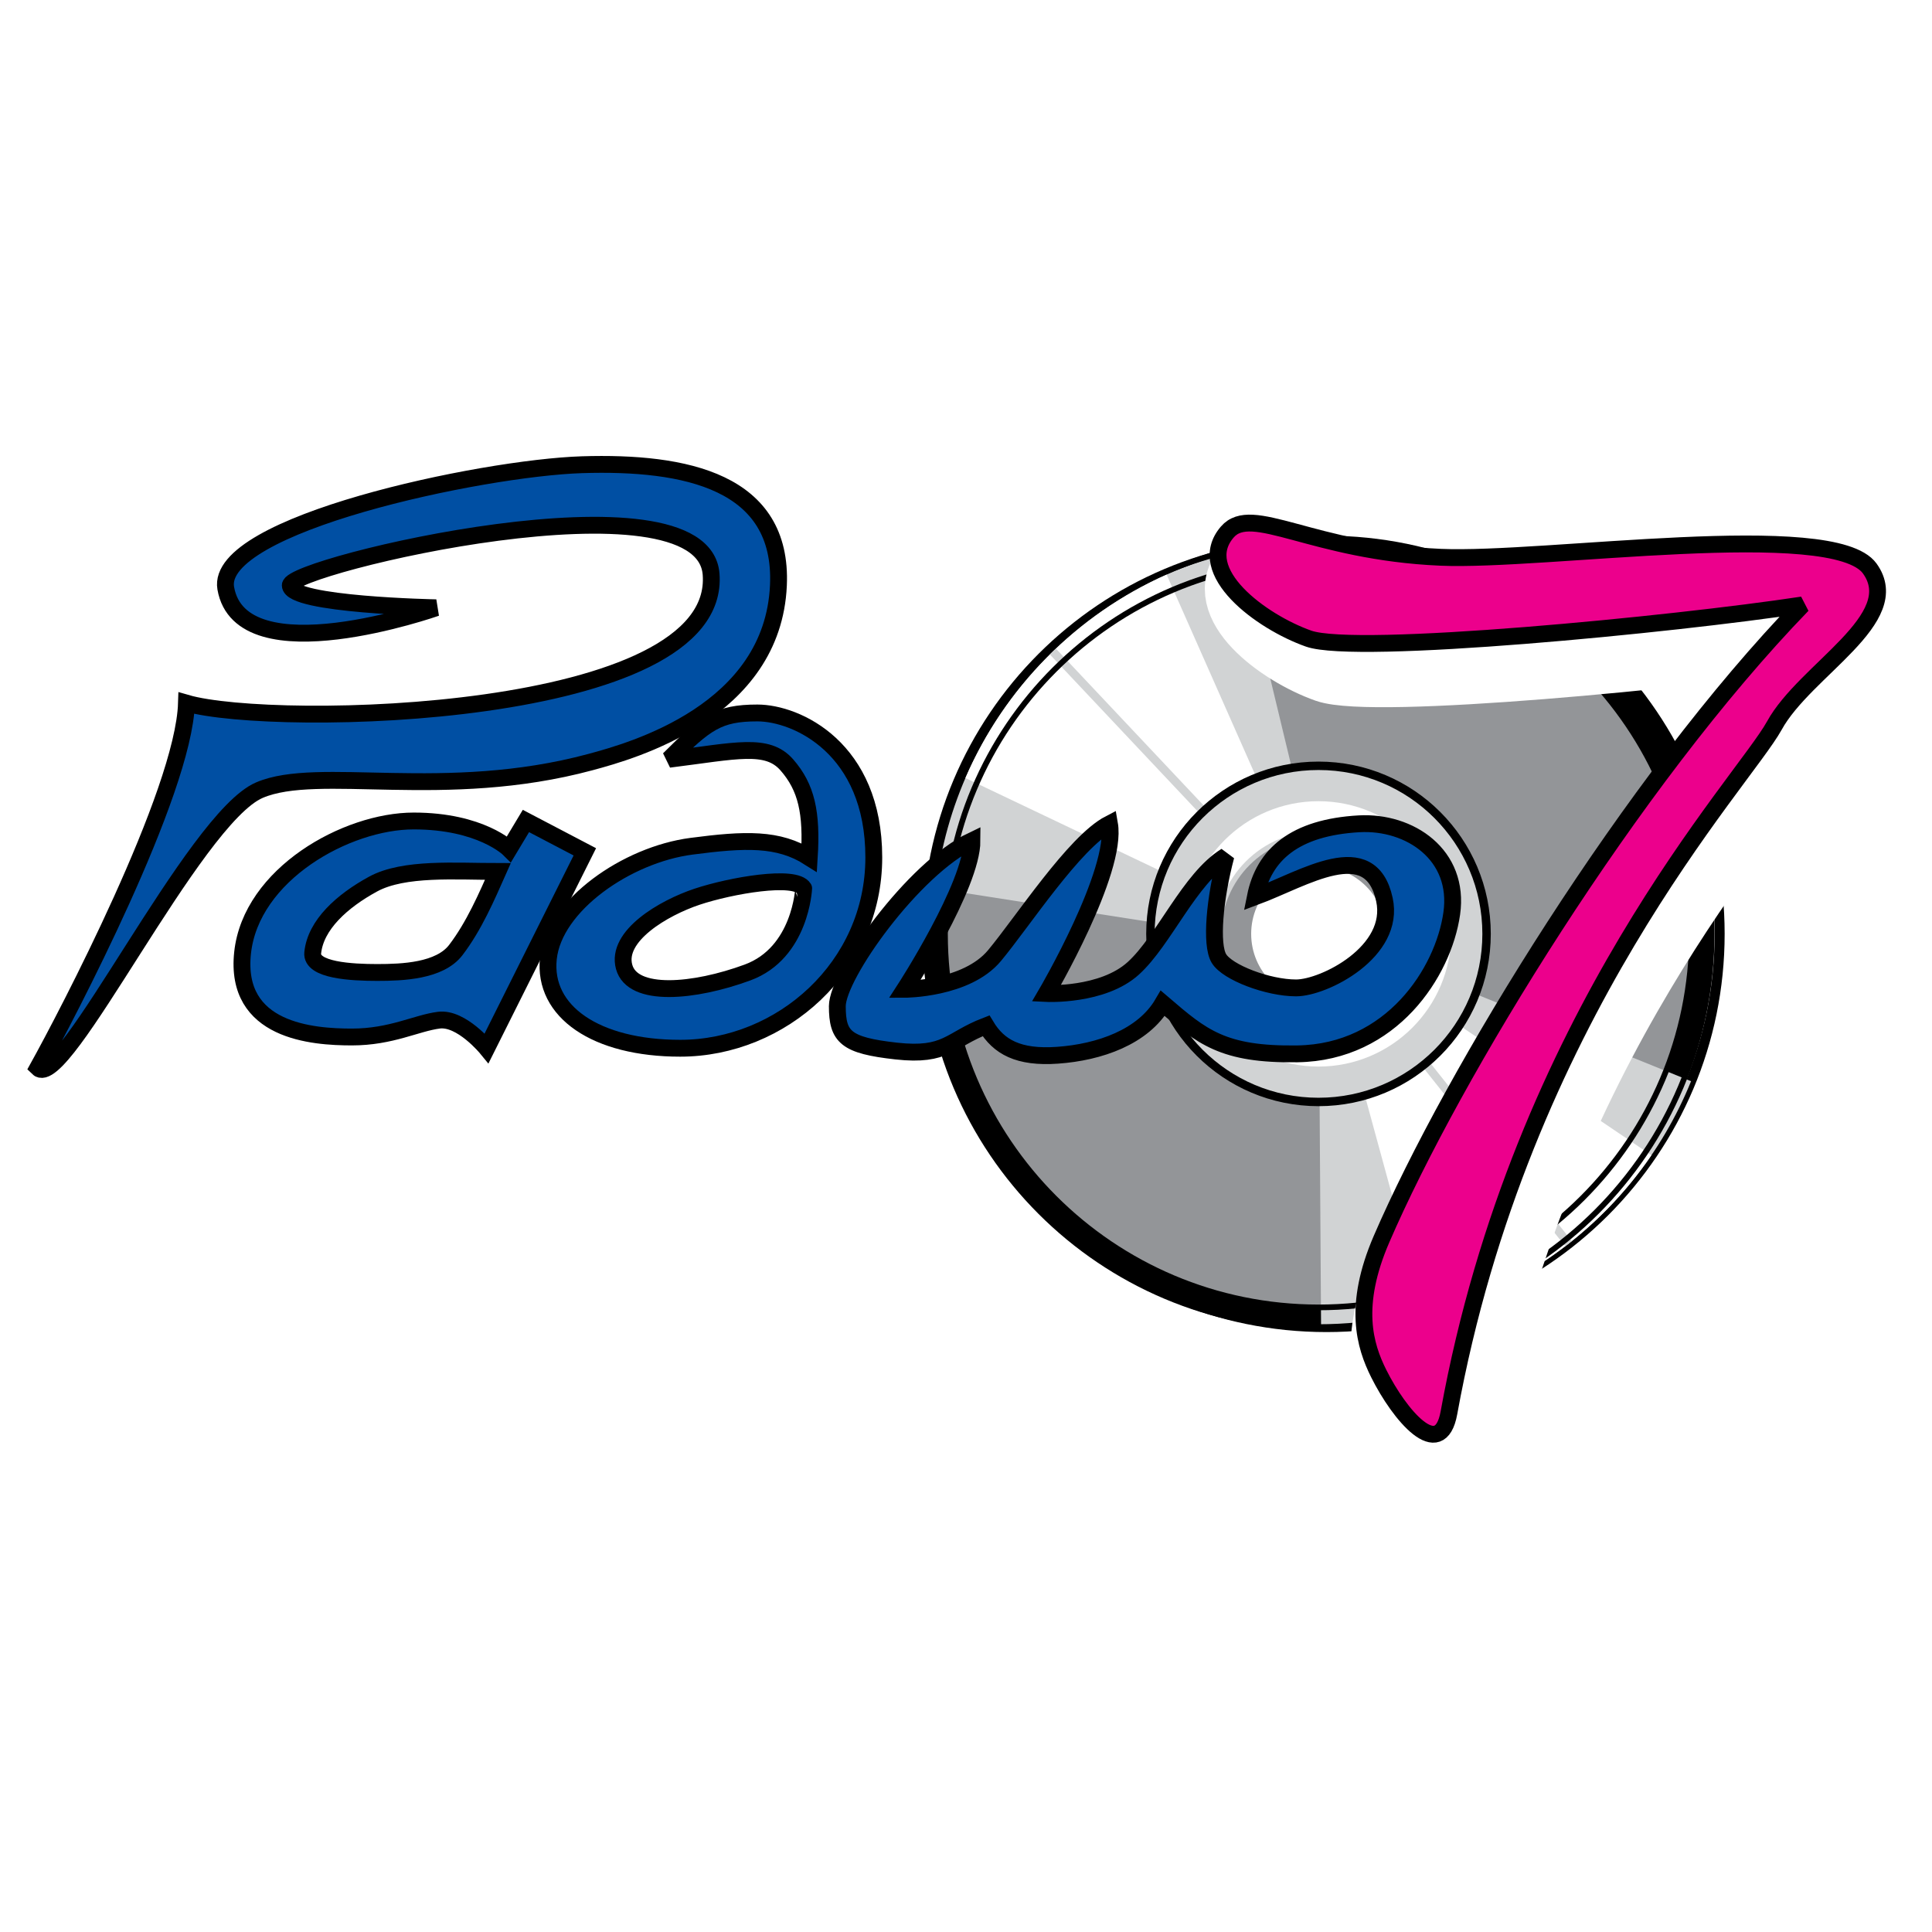 <?xml version="1.0" encoding="utf-8"?>
<!-- Generator: Adobe Illustrator 13.0.0, SVG Export Plug-In . SVG Version: 6.00 Build 14948)  -->
<!DOCTYPE svg PUBLIC "-//W3C//DTD SVG 1.0//EN" "http://www.w3.org/TR/2001/REC-SVG-20010904/DTD/svg10.dtd">
<svg version="1.0" id="Layer_1" xmlns="http://www.w3.org/2000/svg" xmlns:xlink="http://www.w3.org/1999/xlink" x="0px" y="0px"
	 width="192.756px" height="192.756px" viewBox="0 0 192.756 192.756" enable-background="new 0 0 192.756 192.756"
	 xml:space="preserve">
<g>
	<polygon fill-rule="evenodd" clip-rule="evenodd" fill="#FFFFFF" points="0,0 192.756,0 192.756,192.756 0,192.756 0,0 	"/>
	<path fill-rule="evenodd" clip-rule="evenodd" d="M131.547,132.401c21.664,0,39.227-17.563,39.227-39.228
		s-17.562-39.227-39.227-39.227S92.319,71.51,92.319,93.174S109.883,132.401,131.547,132.401L131.547,132.401L131.547,132.401
		L131.547,132.401z"/>
	<path fill-rule="evenodd" clip-rule="evenodd" fill="#939598" d="M131.547,130.439c20.581,0,37.266-16.685,37.266-37.266
		c0-20.581-16.685-37.265-37.266-37.265S94.281,72.593,94.281,93.174C94.281,113.755,110.966,130.439,131.547,130.439
		L131.547,130.439L131.547,130.439L131.547,130.439z"/>
	<path fill="none" stroke="#000000" stroke-width="1" stroke-miterlimit="2.613" d="M132.34,132.401
		c21.664,0,39.228-17.563,39.228-39.228s-17.563-39.227-39.228-39.227S93.113,71.51,93.113,93.174S110.676,132.401,132.34,132.401
		L132.34,132.401L132.34,132.401L132.34,132.401z"/>
	<path fill-rule="evenodd" clip-rule="evenodd" fill="#D1D3D4" d="M123.66,54.913l9.615,39.965l-39.9-6.231
		C95.288,72.009,107.606,58.54,123.66,54.913L123.66,54.913z"/>
	<path fill-rule="evenodd" clip-rule="evenodd" fill="#D1D3D4" d="M168.718,107.871l-37.173-15.041l0.258,39.564
		c0.18,0.002,0.357,0.007,0.537,0.007l0,0l0,0C148.807,132.401,162.901,122.253,168.718,107.871L168.718,107.871z"/>
	<path fill-rule="evenodd" clip-rule="evenodd" fill="#FFFFFF" d="M116.392,57.327l16.742,37.831L96.32,77.622
		C100.223,68.596,107.417,61.326,116.392,57.327L116.392,57.327z"/>
	<path fill-rule="evenodd" clip-rule="evenodd" fill="#FFFFFF" d="M164.763,115.257l-33.074-22.363l10.454,38.272
		C151.48,128.763,159.474,123.006,164.763,115.257L164.763,115.257z"/>
	<path fill-rule="evenodd" clip-rule="evenodd" fill="#D1D3D4" d="M104.746,65.296l28.08,29.805l0.61-0.574l-28.089-29.815
		C105.145,64.905,104.944,65.1,104.746,65.296L104.746,65.296z"/>
	<path fill-rule="evenodd" clip-rule="evenodd" fill="#D1D3D4" d="M156.821,123.822l-23.218-29.206l-0.656,0.521l23.214,29.2
		C156.383,124.169,156.603,123.997,156.821,123.822L156.821,123.822z"/>
	<path fill="none" stroke="#000000" stroke-width="0.567" stroke-miterlimit="2.613" d="M131.547,130.439
		c20.581,0,37.266-16.685,37.266-37.266c0-20.581-16.685-37.265-37.266-37.265S94.281,72.593,94.281,93.174
		C94.281,113.755,110.966,130.439,131.547,130.439"/>
	
		<path fill-rule="evenodd" clip-rule="evenodd" fill="#D1D3D4" stroke="#000000" stroke-width="0.84" stroke-miterlimit="2.613" d="
		M131.547,109.943c9.261,0,16.769-7.508,16.769-16.77c0-9.261-7.508-16.769-16.769-16.769c-9.262,0-16.77,7.508-16.77,16.769
		C114.777,102.436,122.285,109.943,131.547,109.943L131.547,109.943L131.547,109.943L131.547,109.943z"/>
	<path fill="none" stroke="#FFFFFF" stroke-width="3" stroke-miterlimit="2.613" d="M131.547,104.912
		c6.482,0,11.738-5.255,11.738-11.738c0-6.483-5.256-11.738-11.738-11.738c-6.483,0-11.738,5.255-11.738,11.738
		C119.809,99.657,125.063,104.912,131.547,104.912 M131.547,104.912L131.547,104.912"/>
	
		<path fill-rule="evenodd" clip-rule="evenodd" fill="#FFFFFF" stroke="#939598" stroke-width="3" stroke-miterlimit="2.613" d="
		M131.547,101.391c4.537,0,8.217-3.679,8.217-8.217c0-4.538-3.68-8.217-8.217-8.217c-4.538,0-8.217,3.679-8.217,8.217
		C123.33,97.712,127.009,101.391,131.547,101.391L131.547,101.391L131.547,101.391L131.547,101.391z"/>
	<path fill="none" stroke="#000000" stroke-width="0.56" stroke-miterlimit="2.613" d="M131.547,132.401
		c21.664,0,39.227-17.563,39.227-39.228s-17.562-39.227-39.227-39.227S92.319,71.51,92.319,93.174S109.883,132.401,131.547,132.401"
		/>
	
		<path fill-rule="evenodd" clip-rule="evenodd" fill="#004FA3" stroke="#000000" stroke-width="1.68" stroke-miterlimit="2.613" d="
		M3.77,106.541c2.799-5.038,14.555-27.43,14.835-36.387c8.677,2.52,53.487,1.636,52.341-12.875
		c-0.84-10.636-41.985-0.839-41.985,1.12c0,1.959,14.555,2.239,14.555,2.239s-19.471,6.849-20.993-1.959
		c-1.093-6.35,25.454-11.992,35.547-12.315c10.348-0.324,20.057,1.67,19.593,12.036c-0.56,12.595-14.555,16.505-18.753,17.633
		c-14.555,3.919-27.159,0.28-33.028,2.799C19.312,81.639,6.289,109.061,3.77,106.541L3.77,106.541L3.77,106.541L3.77,106.541z"/>
	
		<path fill-rule="evenodd" clip-rule="evenodd" fill="#004FA3" stroke="#000000" stroke-width="1.68" stroke-miterlimit="2.613" d="
		M52.472,81.91l-1.679,2.799l0,0c0,0-2.799-2.799-9.517-2.799c-6.717,0-16.234,5.318-17.074,13.155
		c-0.839,7.837,6.998,8.396,10.916,8.396c3.919,0,6.438-1.399,8.677-1.679c2.239-0.28,4.758,2.799,4.758,2.799l0,0l9.796-19.593
		L52.472,81.91L52.472,81.91L52.472,81.91z M45.475,94.785c-1.604,2.098-5.318,2.239-7.837,2.239c-2.52,0-6.622-0.201-6.438-1.959
		c0.28-2.799,2.94-5.18,6.019-6.859c3.079-1.679,8.256-1.258,12.455-1.258C48.554,89.467,47.295,92.405,45.475,94.785L45.475,94.785
		L45.475,94.785L45.475,94.785z"/>
	
		<path fill-rule="evenodd" clip-rule="evenodd" fill="#004FA3" stroke="#000000" stroke-width="1.68" stroke-miterlimit="2.613" d="
		M75.565,71.132c-3.918,0-5.18,0.981-8.818,4.62c6.717-0.84,9.796-1.679,11.756,0.56c1.959,2.24,2.519,4.759,2.239,9.237
		c-3.079-1.959-6.411-1.819-11.756-1.119c-6.438,0.839-13.715,5.878-14.275,11.196c-0.56,5.317,4.758,8.957,13.155,8.957
		c10.085,0,19.313-8.117,19.313-19.034C87.18,74.632,79.484,71.132,75.565,71.132L75.565,71.132L75.565,71.132L75.565,71.132z
		 M74.584,97.024c-5.318,1.959-11.476,2.519-12.315-0.56c-0.84-3.079,3.918-5.878,7.277-6.998s9.796-2.239,10.636-0.84
		C80.183,88.627,79.903,95.065,74.584,97.024L74.584,97.024L74.584,97.024L74.584,97.024z"/>
	
		<path fill-rule="evenodd" clip-rule="evenodd" fill="#004FA3" stroke="#000000" stroke-width="1.68" stroke-miterlimit="2.613" d="
		M96.977,83.869c0,4.479-6.717,14.835-6.717,14.835s6.158,0,8.957-3.359c2.799-3.358,7.979-11.337,11.476-13.155
		c0.84,4.759-6.296,16.933-6.296,16.933s5.599,0.28,8.678-2.519c3.078-2.799,5.598-8.957,9.236-11.196
		c-1.119,4.199-1.541,8.818-0.701,10.218c0.839,1.399,4.899,2.938,7.699,2.938c2.799,0,9.951-3.611,8.814-8.815
		c-1.399-6.438-7.975-2.101-12.876-0.28c0.84-4.199,3.928-6.919,10.356-7.278c5.039-0.279,10.077,3.079,9.237,8.957
		s-6.016,13.854-15.395,13.995c-7.457,0.112-9.517-1.68-13.436-5.038c-1.959,3.358-6.305,4.88-10.494,5.177
		c-3.928,0.28-5.878-0.84-7.14-2.938c-3.639,1.399-3.918,3.078-8.957,2.519c-5.038-0.56-5.878-1.399-5.878-4.479
		C83.541,97.305,91.099,86.668,96.977,83.869L96.977,83.869L96.977,83.869L96.977,83.869z"/>
	
		<path fill-rule="evenodd" clip-rule="evenodd" fill="#FFFFFF" stroke="#FFFFFF" stroke-width="6" stroke-miterlimit="2.613" d="
		M124.127,56.439c2.449-2.843,8.397,1.959,21.272,2.519c10.382,0.455,39.187-3.918,42.825,1.12
		c3.638,5.039-6.438,10.076-9.517,15.674s-25.279,28.961-32.469,68.575c-0.91,4.969-4.925,0.228-6.998-3.918
		c-1.398-2.8-2.606-6.762,0.28-13.436c7.103-16.444,24.911-45.624,41.985-63.257c-12.876,1.959-44.505,5.038-49.263,3.359
		S120.725,60.384,124.127,56.439L124.127,56.439L124.127,56.439L124.127,56.439z"/>
	
		<path fill-rule="evenodd" clip-rule="evenodd" fill="#EC008C" stroke="#000000" stroke-width="1.68" stroke-miterlimit="2.613" d="
		M122.447,53.08c2.449-2.843,8.397,1.959,21.272,2.519c10.383,0.455,39.187-3.918,42.825,1.12s-6.438,10.077-9.517,15.674
		c-3.079,5.598-25.278,28.961-32.469,68.576c-0.909,4.968-4.925,0.228-6.997-3.919c-1.399-2.799-2.606-6.761,0.279-13.435
		c7.103-16.444,24.911-45.624,41.985-63.258c-12.875,1.959-44.504,5.039-49.263,3.359C125.807,62.037,119.045,57.025,122.447,53.08
		L122.447,53.08L122.447,53.08L122.447,53.08z"/>
</g>
</svg>

